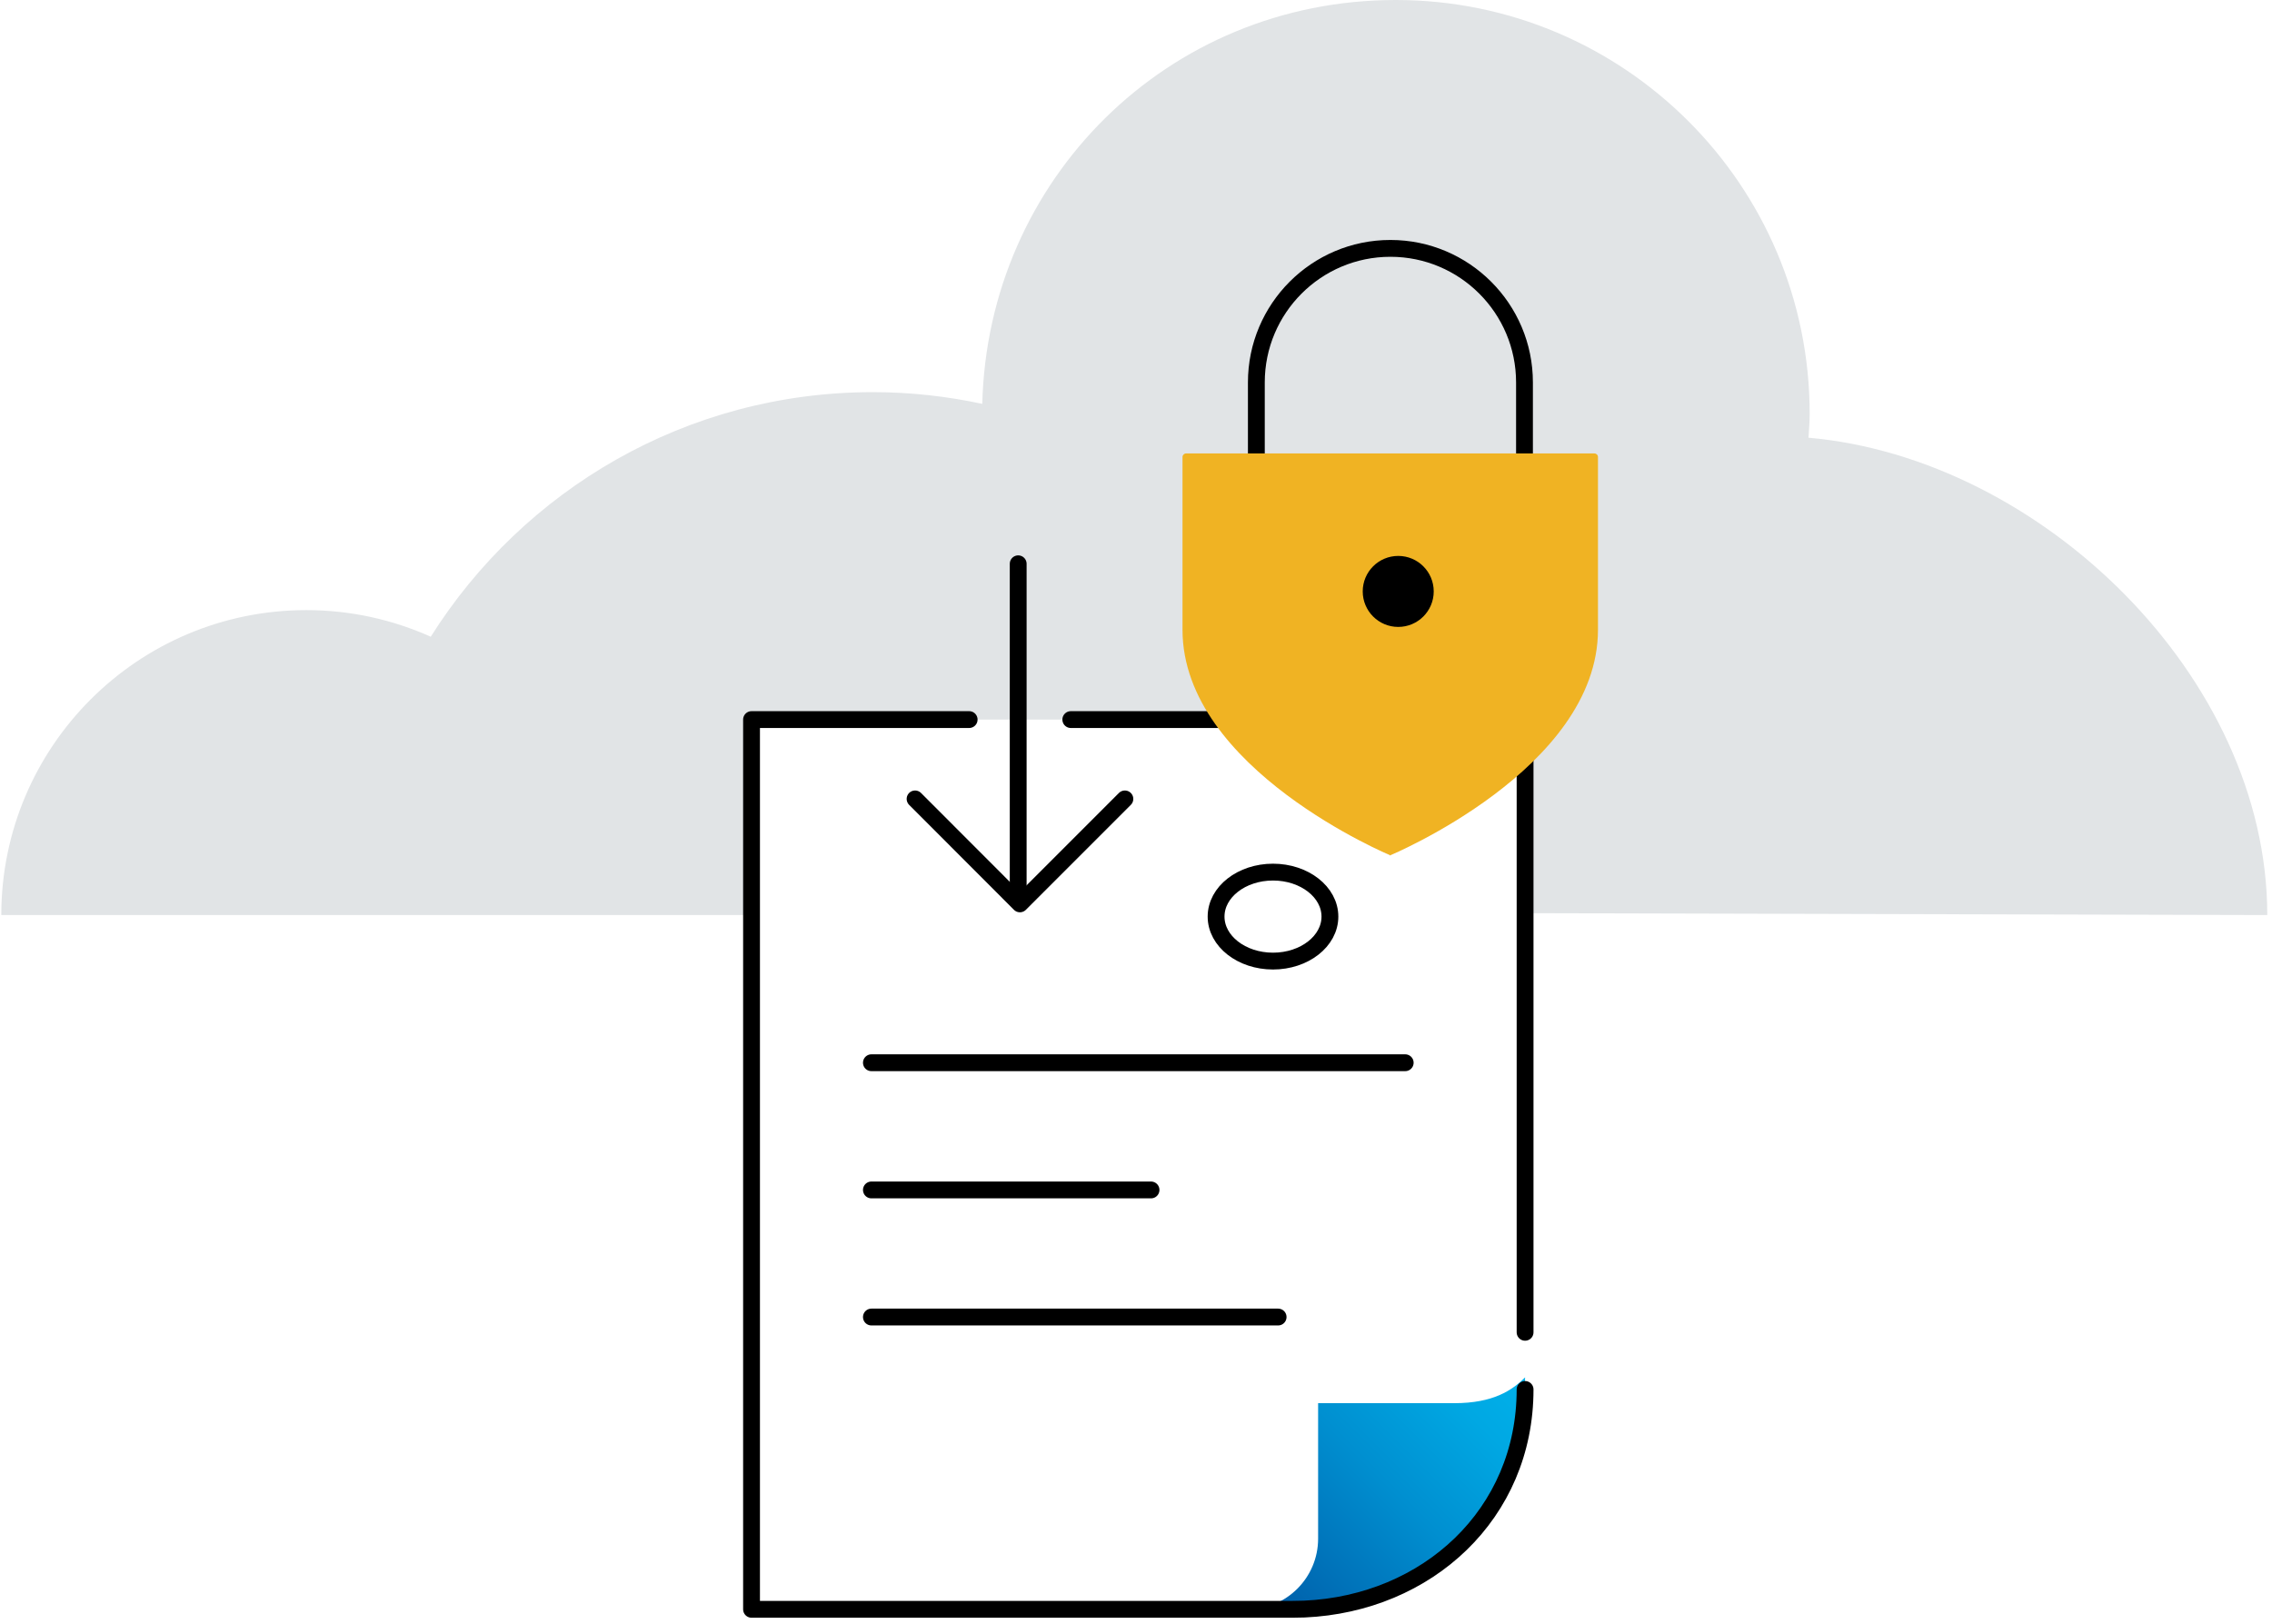 <svg width="270" height="193" viewBox="0 0 270 193" fill="none" xmlns="http://www.w3.org/2000/svg">
<g clip-path="url(#clip0_1995_31)">
<path d="M89.311 85.514H181.238V108.52L269.438 108.745C269.438 80.466 242.564 54.45 214.917 52.017C214.974 51.075 215.058 50.147 215.058 49.191C215.058 22.022 193.036 0 165.867 0C138.699 0 117.38 21.389 116.733 47.995C112.542 47.095 108.197 46.603 103.725 46.603C81.577 46.603 62.184 58.219 51.188 75.67C46.673 73.645 41.681 72.506 36.408 72.506C16.383 72.506 0.155 88.734 0.155 108.745H89.311V85.514Z" fill="#E1E4E6"/>
<path d="M181.238 163.673V163.603C181.238 178.875 168.863 191.264 153.577 191.264H148.233C152.874 191.264 156.642 187.495 156.642 182.855V166.753H172.828C177.469 166.753 179.705 165.22 181.238 163.688V163.673Z" fill="url(#paint0_linear_1995_31)"/>
<path d="M127.252 85.514H181.238V158.33" stroke="black" stroke-width="2" stroke-linecap="round" stroke-linejoin="round"/>
<path d="M115.172 85.514H89.311V191.25H153.577C154.055 191.25 154.533 191.236 154.997 191.222C169.622 190.575 181.238 179.93 181.238 165.122" stroke="black" stroke-width="2" stroke-linecap="round" stroke-linejoin="round"/>
<path d="M121 67L121 106.164" stroke="black" stroke-width="2" stroke-linecap="round" stroke-linejoin="round"/>
<path d="M133.678 94.942L121.205 107.416L108.746 94.942" stroke="black" stroke-width="2" stroke-linecap="round" stroke-linejoin="round"/>
<path d="M151.281 114.216C155.017 114.216 158.045 111.848 158.045 108.928C158.045 106.008 155.017 103.641 151.281 103.641C147.546 103.641 144.517 106.008 144.517 108.928C144.517 111.848 147.546 114.216 151.281 114.216Z" stroke="black" stroke-width="2" stroke-linecap="round" stroke-linejoin="round"/>
<path d="M103.556 126.295H166.992" stroke="black" stroke-width="2" stroke-linecap="round" stroke-linejoin="round"/>
<path d="M103.556 141.412H136.786" stroke="black" stroke-width="2" stroke-linecap="round" stroke-linejoin="round"/>
<path d="M103.556 156.516H151.889" stroke="black" stroke-width="2" stroke-linecap="round" stroke-linejoin="round"/>
<path d="M149.302 53.888V45.45C149.302 36.661 156.431 29.517 165.234 29.517C174.023 29.517 181.167 36.647 181.167 45.45V53.888" stroke="black" stroke-width="2" stroke-linecap="round" stroke-linejoin="round"/>
<path d="M189.478 53.888C189.703 53.888 189.9 54.07 189.9 54.309V74.841C189.9 91.392 165.15 101.672 165.15 101.672H165.277C165.277 101.672 140.527 91.392 140.527 74.841V54.309C140.527 54.084 140.709 53.888 140.948 53.888H189.464H189.478Z" fill="url(#paint1_linear_1995_31)"/>
<path d="M166.163 74.503C168.493 74.503 170.381 72.614 170.381 70.284C170.381 67.954 168.493 66.066 166.163 66.066C163.833 66.066 161.944 67.954 161.944 70.284C161.944 72.614 163.833 74.503 166.163 74.503Z" fill="black"/>
</g>
<defs>
<linearGradient id="paint0_linear_1995_31" x1="148.416" y1="191.419" x2="178.749" y2="161.1" gradientUnits="userSpaceOnUse">
<stop stop-color="#0058A5"/>
<stop offset="0.14" stop-color="#0068B1"/>
<stop offset="0.52" stop-color="#008FD0"/>
<stop offset="0.82" stop-color="#00A8E3"/>
<stop offset="1" stop-color="#00B1EA"/>
</linearGradient>
<linearGradient id="paint1_linear_1995_31" x1="145.73" y1="87.961" x2="184.725" y2="48.952" gradientUnits="userSpaceOnUse">
<stop stop-color="#F0B323"/>
<stop offset="1" stop-color="#F0B323"/>
</linearGradient>
<clipPath id="clip0_1995_31">
<rect width="270" height="193" fill="white"/>
</clipPath>
</defs>
</svg>

